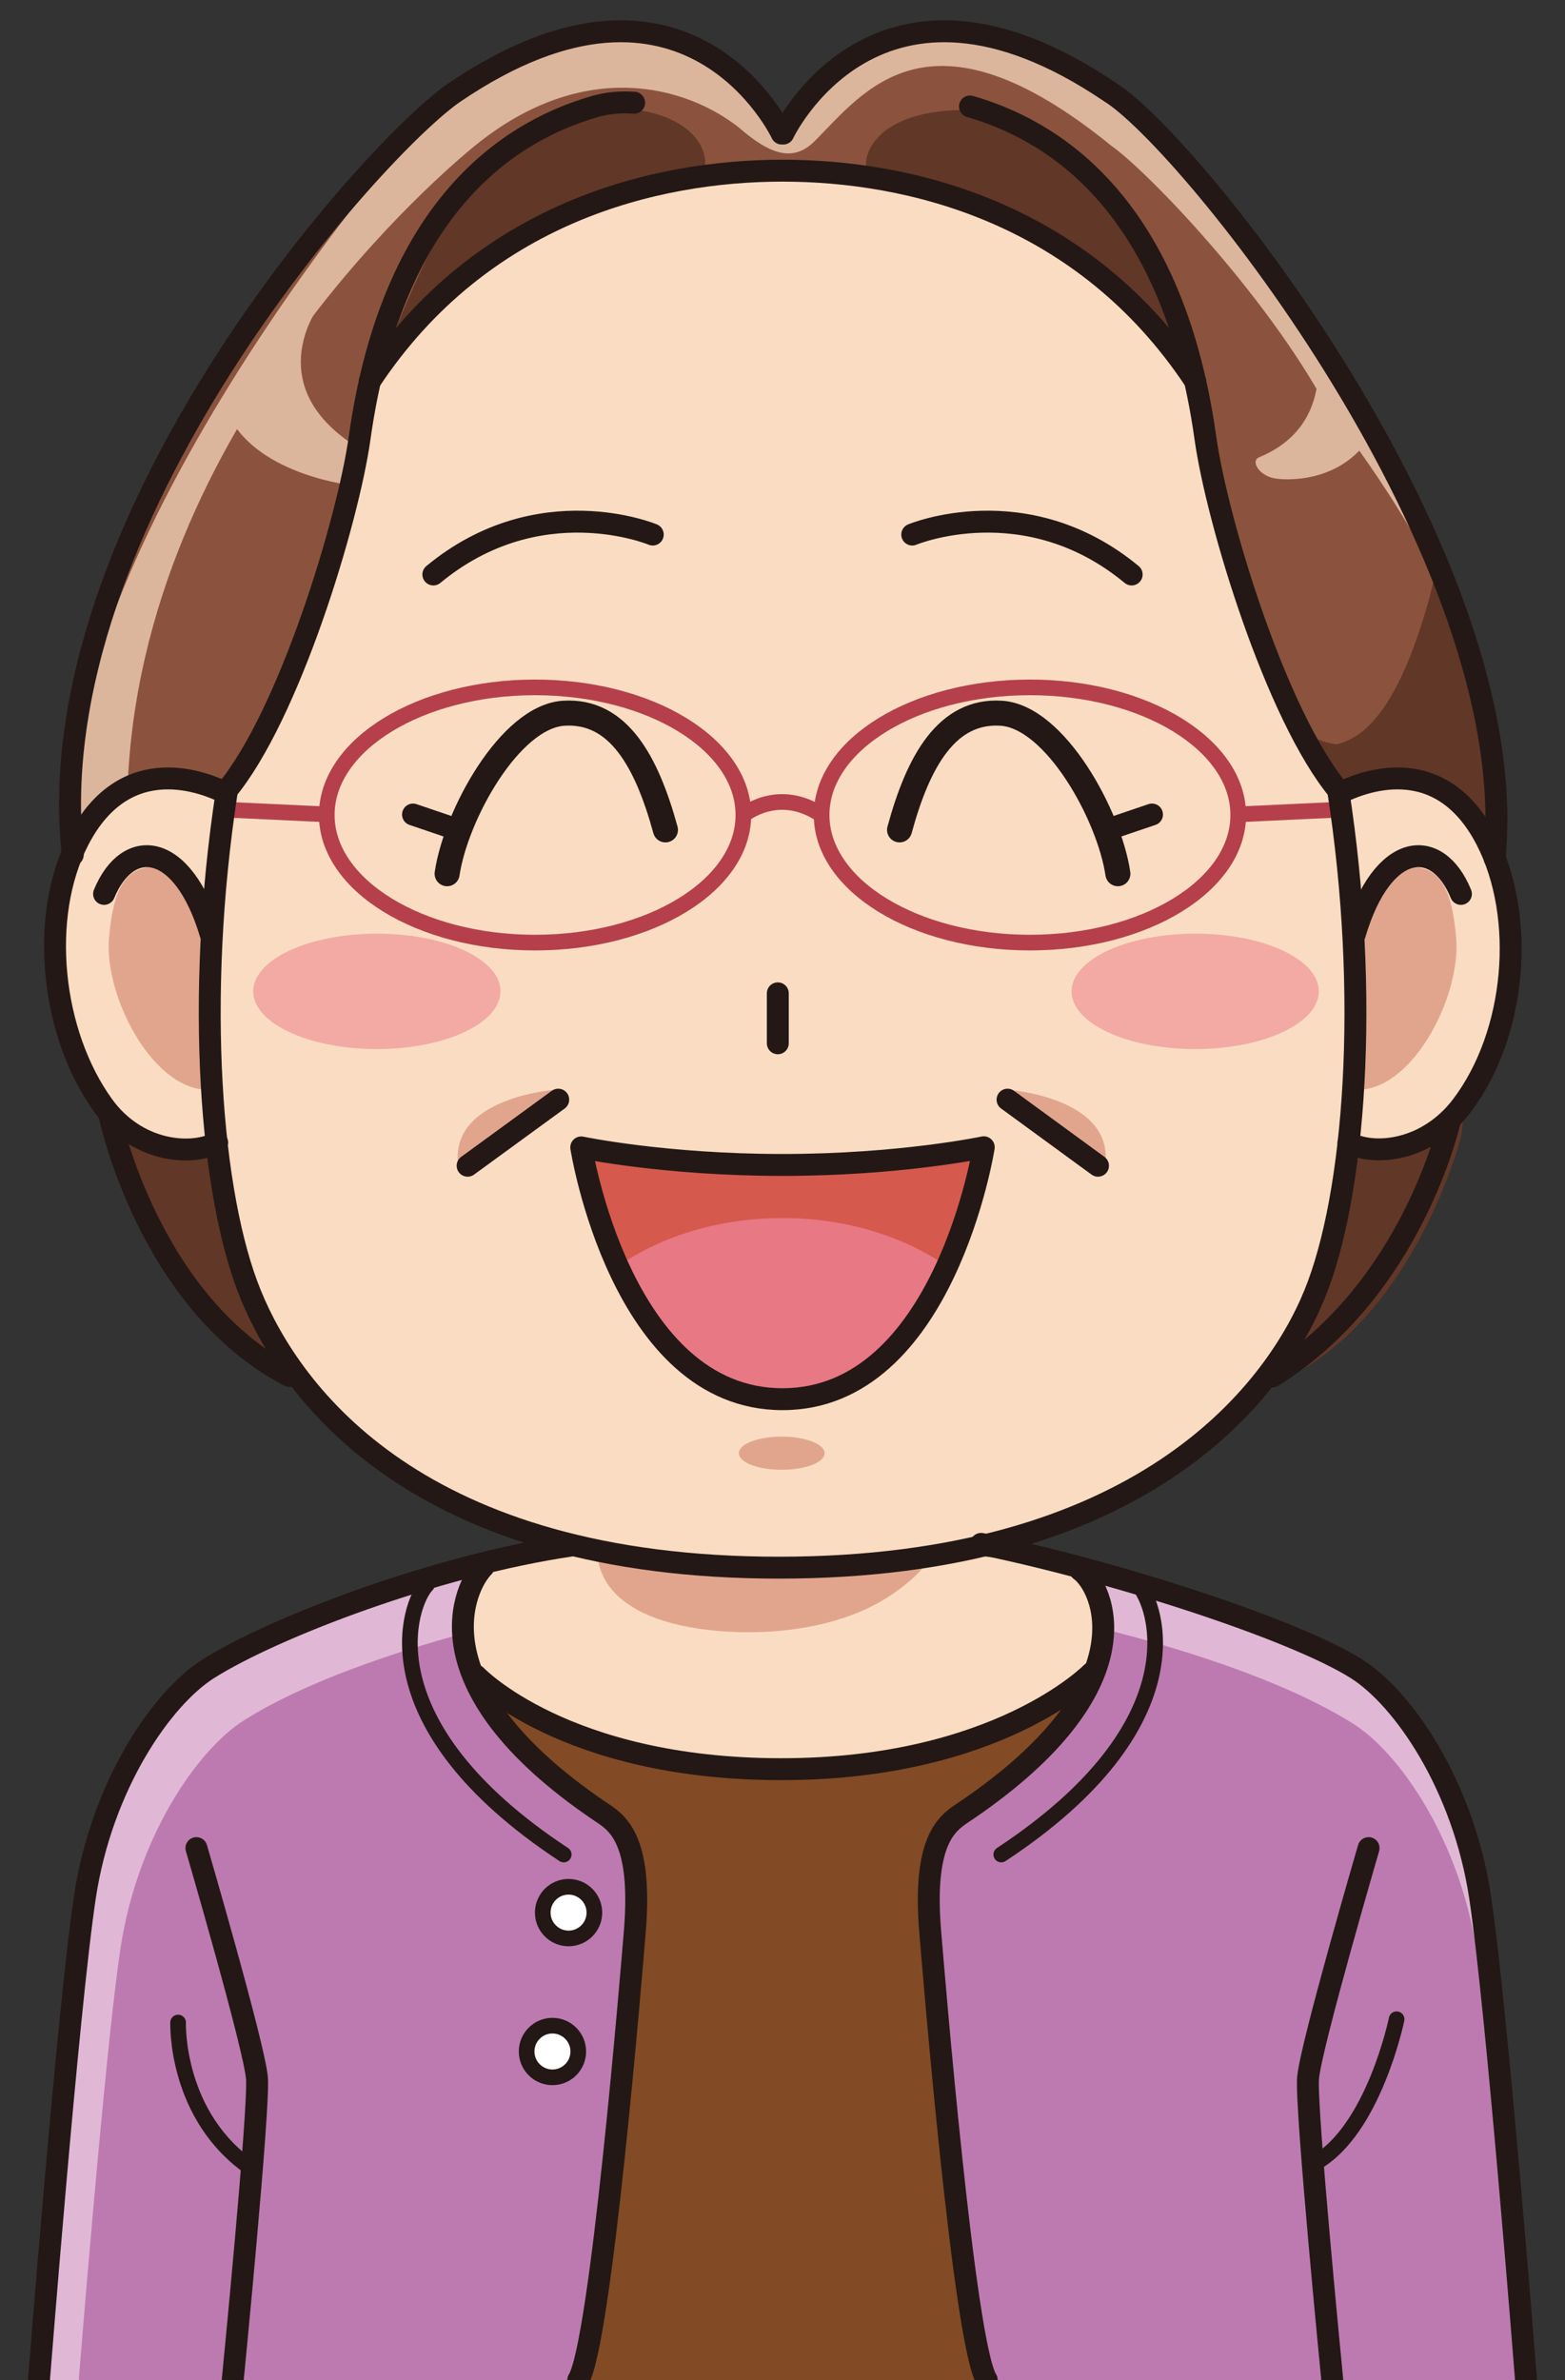 <?xml version="1.0" encoding="utf-8"?>
<!-- Generator: Adobe Illustrator 27.9.0, SVG Export Plug-In . SVG Version: 6.00 Build 0)  -->
<svg version="1.1" id="レイヤー_1" xmlns="http://www.w3.org/2000/svg" xmlns:xlink="http://www.w3.org/1999/xlink" x="0px"
	 y="0px" viewBox="0 0 100 152" style="enable-background:new 0 0 100 152;" xml:space="preserve">
<rect x="0" y="0" width="100" height="152" fill="#333333" stroke="none"/>
<style type="text/css">
	.st0{fill:#824B25;}
	.st1{fill:#8B533D;}
	.st2{fill:#DCB69C;}
	.st3{fill:#613727;}
	.st4{fill:#FADCC2;}
	.st5{fill:#E1A58D;}
	.st6{fill:#E87884;}
	.st7{fill:#F3AAA4;}
	.st8{fill:#D5594D;}
	.st9{fill:#BD7AB0;}
	.st10{fill:#ECAA9D;}
	.st11{fill:#E0B8D5;}
	.st12{fill:#CF7B6B;}
	.st13{fill:none;stroke:#231815;stroke-width:1.4;stroke-linecap:round;stroke-linejoin:round;stroke-miterlimit:10;}
	.st14{fill:none;stroke:#231815;stroke-width:1.6;stroke-linecap:round;stroke-linejoin:round;stroke-miterlimit:10;}
	.st15{fill:none;stroke:#B5404B;stroke-linecap:round;stroke-linejoin:round;stroke-miterlimit:10;}
	.st16{fill:none;stroke:#231815;stroke-linecap:round;stroke-linejoin:round;stroke-miterlimit:10;}
	.st17{fill:#FFFFFF;stroke:#231815;stroke-linecap:round;stroke-linejoin:round;stroke-miterlimit:10;}
</style>
<g>
	<polygon class="st0" points="23.95,106.88 32.62,104.61 68.93,104.61 72.54,108.22 73.88,152 29.73,152 	"/>
	<path class="st1" d="M19.33,88.28c-8.53-3.9-11.5-15.6-11.5-15.6L5.56,51.67C2.77,34.31,26.15,7.87,29.06,5.89
		c14.9-10.1,20.89,2.64,20.89,2.64h0.1c0,0,5.98-12.74,20.89-2.64c2.91,1.97,26.29,28.42,23.5,45.78l-2.27,21.01
		c0,0-2.97,11.69-11.5,15.6"/>
	<path class="st2" d="M8.15,50.39C8.96,27.08,28.68,10.66,30.33,9.32c7.01-5.71,13.55-3.8,16.89-1.17c1.99,1.73,3.47,2.23,4.84,0.86
		C55.23,5.83,59.4-0.12,71,9.3c2.26,1.58,9.84,9.43,13.76,16.66c0.21,0.31,5.97,7.43,8.5,14.25C88.53,24.55,73.26,7.47,70.94,5.89
		C56.03-4.21,50.05,8.53,50.05,8.53h-0.1c0,0-5.98-12.74-20.89-2.64C26.15,7.87,2.11,36.89,4.9,54.24
		C4.9,54.24,8.37,50.32,8.15,50.39z"/>
	<path class="st3" d="M37,71.7c-11,0-21.28-2.59-30.05-7.1l0.87,8.08c0,0,2.97,11.69,11.5,15.6h61.34c8.53-3.9,11.5-15.6,11.5-15.6
		l3.34-18.86c0.7-4.36-1.72-12.86-3.58-17.83c-1.6,6.39-4.17,14.17-9.93,10.85C71.45,59.16,56.34,71.7,37,71.7z"/>
	<path class="st3" d="M38.21,71.59c-11,0-21.28-2.59-30.05-7.1l0.87,8.08c0,0,2.97,11.69,11.5,15.6h61.34
		c8.53-3.9,11.5-15.6,11.5-15.6l2.13-18.75c0.7-4.36-1.87-12.46-3.72-17.43c-1.6,6.39-2.82,13.66-8.58,10.34
		C72.66,59.06,57.55,71.59,38.21,71.59z"/>
	<path class="st4" d="M14.41,50.63c-1.19-0.57-6.36-2.86-9.4,3.03c-2.53,4.9-1.75,12.36,1.6,16.97c2.11,2.9,5.53,3.24,7.27,2.35"/>
	<path class="st4" d="M85.63,50.63c1.19-0.57,6.33-2.86,9.36,3.03c2.52,4.9,1.91,12.36-1.59,16.97c-2.17,2.85-5.51,3.24-7.24,2.35"
		/>
	<path class="st4" d="M69.11,100.07c1.16,1.16,2.24,6.96-2.86,9.29c-4.68,2.13-5.42,3.56-16.4,3.56s-12.17-1.7-16.87-3.79
		c-4.33-2.24-3.25-7.89-2.09-9.05l10.52-1.32l0.54-1.93l15.94,0.23l-0.23,1.78L69.11,100.07z"/>
	<path class="st5" d="M38.35,98.02c-0.45,1.11-0.59,5,6.39,6.01c3.61,0.52,8.78,0.21,12.33-2.25c2.98-2.07,2.45-3.12,2.45-3.12
		c-2.2-0.42-6.68-1.2-9.31-1.36C43.91,96.89,38.49,97.67,38.35,98.02z"/>
	<path class="st4" d="M14.48,50.62c-2.01,13.1-1.05,25.74,1.54,32.06C18.67,89.16,27.05,99.72,50,99.72s31.33-10.56,33.98-17.03
		c2.6-6.35,3.56-19.08,1.51-32.24l0.06,0.08c-4.02-4.8-7.79-17.25-8.53-22.56c-0.09-0.6-0.18-1.19-0.28-1.76l-0.37-1.86
		C69.22,13.54,58.09,10.9,50,10.9c-8.09,0-19.22,2.64-26.37,13.45l-0.26,1.26c-0.15,0.76-0.28,1.54-0.39,2.36
		c-0.74,5.3-4.51,17.75-8.53,22.56L14.48,50.62z"/>
	<path class="st6" d="M50,89.36c11.25,0,12.86-16.08,12.86-16.08S57.52,75.43,50,75.43c-7.52,0-12.86-2.16-12.86-2.16
		S38.75,89.36,50,89.36z"/>
	<path class="st7" d="M31.98,63.31c0,2.04-3.54,3.69-7.9,3.69c-4.36,0-7.9-1.65-7.9-3.69c0-2.03,3.54-3.68,7.9-3.68
		C28.45,59.62,31.98,61.27,31.98,63.31z"/>
	<path class="st7" d="M84.27,63.31c0,2.04-3.54,3.69-7.9,3.69c-4.37,0-7.9-1.65-7.9-3.69c0-2.03,3.54-3.68,7.9-3.68
		C80.73,59.62,84.27,61.27,84.27,63.31z"/>
	<path class="st5" d="M13.45,59.54c0,0-1.12-3.98-3.04-4.15c-1.92-0.17-3.13,0.52-3.45,4.62c-0.28,3.7,2.92,9.91,6.63,9.58
		C13.59,69.59,13.06,61.56,13.45,59.54z"/>
	<path class="st5" d="M86.59,59.54c0,0,1.12-3.98,3.03-4.15c1.91-0.17,3.12,0.52,3.43,4.62c0.28,3.7-2.9,9.91-6.6,9.58
		C86.45,69.59,86.97,61.56,86.59,59.54z"/>
	<path class="st8" d="M50,77.79c4.18,0,7.98,1.25,10.76,3.26c1.71-3.93,2.1-7.77,2.1-7.77S57.52,74.4,50,74.4
		c-7.52,0-12.86-1.13-12.86-1.13s0.39,3.84,2.1,7.77C42.02,79.03,45.81,77.79,50,77.79z"/>
	<path class="st9" d="M36.95,152c1.44-2.28,3.39-25.95,3.61-28.61c0.52-6.19-1.25-7.04-2.27-7.74c-11.86-8.05-8.56-14.42-7.4-15.58
		l0.32-0.02c-3.93,0.9-12.53,3.14-17.88,6.52c-2.97,1.87-6.81,7.43-7.89,14.55C4.35,128.24,2.49,152,2.49,152H36.95z"/>
	<path class="st9" d="M63.05,152c-1.44-2.28-3.39-25.95-3.61-28.61c-0.52-6.19,1.25-7.04,2.27-7.74c11.86-8.05,8.56-14.42,7.4-15.58
		l-0.19,0.01c3.98,0.92,12.46,3.14,17.76,6.49c2.97,1.87,6.81,7.43,7.89,14.55c1.08,7.12,2.94,30.88,2.94,30.88H63.05z"/>
	<g>
		<path class="st10" d="M30.89,100.07c-0.02,0.02-0.05,0.05-0.07,0.08c0.13-0.03,0.27-0.06,0.39-0.09L30.89,100.07z"/>
		<path class="st11" d="M7.7,124.42c1.08-7.12,4.92-12.68,7.89-14.55c3.96-2.5,9.69-4.37,14-5.54c-0.13-2.13,0.71-3.62,1.23-4.19
			c-4.08,0.95-12.3,3.15-17.5,6.42c-2.97,1.87-6.81,7.43-7.89,14.55C4.35,128.24,2.49,152,2.49,152h2.54
			C5.58,145.26,6.87,129.89,7.7,124.42z"/>
	</g>
	<g>
		<path class="st12" d="M69.11,100.07l-0.19,0.01c0.08,0.02,0.18,0.04,0.26,0.06C69.16,100.12,69.13,100.1,69.11,100.07z"/>
		<path class="st11" d="M70.42,104.01c4.36,1.09,11.42,3.16,16.05,6.08c2.97,1.87,6.81,7.43,7.89,14.55
			c0.82,5.42,2.1,20.53,2.66,27.37h0.49c0,0-1.86-23.76-2.94-30.88c-1.08-7.12-4.92-12.68-7.89-14.55
			c-5.19-3.27-13.41-5.47-17.49-6.42C69.68,100.69,70.45,102.05,70.42,104.01z"/>
	</g>
	<path class="st5" d="M64.51,69.61c0,0,6.68,0.5,6.11,4.79L64.51,69.61z"/>
	<path class="st5" d="M35.39,69.61c0,0-6.68,0.5-6.11,4.79L35.39,69.61z"/>
	<path class="st5" d="M52.69,92.81c0,0.59-1.23,1.06-2.74,1.06c-1.51,0-2.74-0.47-2.74-1.06c0-0.59,1.23-1.06,2.74-1.06
		C51.47,91.75,52.69,92.23,52.69,92.81z"/>
	<path class="st3" d="M24.6,22.81c0,0,3.68-10.16,6.83-12.59c3.34-2.58,5.38-3.31,7.13-3.34c5.76-0.08,7.2,2.96,6.22,4.55
		C44.77,11.44,32.48,12.65,24.6,22.81z"/>
	<path class="st3" d="M75.78,22.96c0,0-3.68-10.16-6.82-12.59c-3.34-2.58-5.38-3.31-7.13-3.34c-5.76-0.08-7.2,2.96-6.22,4.55
		C55.61,11.59,67.9,12.8,75.78,22.96z"/>
	<path class="st2" d="M20.32,19.65c0,0-3.82,5.16,2.78,9.08l-0.5,2.28c0,0-5.95-0.6-7.93-4.36L20.32,19.65z"/>
	<path class="st2" d="M83.86,20.91c0,0,2.06,6.05-3.4,8.29c-0.59,0.24,0.01,1.23,1.1,1.37c1.09,0.14,4.56,0.11,6.31-3.2L83.86,20.91
		z"/>
	<path class="st13" d="M14.41,50.63c-1.19-0.57-6.36-2.86-9.4,3.03c-2.53,4.9-1.75,12.36,1.6,16.97c2.11,2.9,5.53,3.24,7.27,2.35"/>
	<path class="st14" d="M42.52,53c-1.21-4.41-3.03-7.66-6.49-7.45c-3.45,0.21-6.91,6.52-7.46,10.25"/>
	<path class="st13" d="M41.71,34.14c0,0-7.26-3.04-14.02,2.55"/>
	<path class="st13" d="M76.37,24.34C69.22,13.54,58.09,10.9,50,10.9c-8.09,0-19.22,2.64-26.37,13.45"/>
	<path class="st13" d="M50,74.4c7.52,0,12.86-1.13,12.86-1.13S60.34,89.36,50,89.36c-10.34,0-12.86-16.08-12.86-16.08
		S42.48,74.4,50,74.4z"/>
	<line class="st13" x1="28.98" y1="52.9" x2="26.39" y2="52.02"/>
	<path class="st14" d="M57.48,53c1.2-4.41,3.03-7.66,6.49-7.45c3.45,0.21,6.91,6.52,7.46,10.25"/>
	<line class="st13" x1="71.01" y1="52.9" x2="73.61" y2="52.02"/>
	<path class="st13" d="M58.29,34.14c0,0,7.26-3.04,14.02,2.55"/>
	<path class="st15" d="M47.5,52.05c0,4.5-5.96,8.15-13.31,8.15c-7.35,0-13.31-3.65-13.31-8.15c0-4.5,5.96-8.15,13.31-8.15
		C41.54,43.9,47.5,47.55,47.5,52.05z"/>
	<path class="st15" d="M52.5,52.05c0,4.5,5.96,8.15,13.31,8.15c7.35,0,13.31-3.65,13.31-8.15c0-4.5-5.96-8.15-13.31-8.15
		C58.46,43.9,52.5,47.55,52.5,52.05z"/>
	<path class="st13" d="M6.98,71.17c0,0,2.48,12.02,11.52,16.71"/>
	<path class="st13" d="M13.46,59.66c-1.77-5.96-5.3-6.25-6.81-2.57"/>
	<path class="st13" d="M85.63,50.63c1.19-0.57,6.33-2.86,9.36,3.03c2.52,4.9,1.91,12.36-1.59,16.97c-2.17,2.85-5.51,3.24-7.24,2.35"
		/>
	<path class="st13" d="M95.5,54.81C97.39,35.58,76,9.01,70.94,5.89C56.03-4.21,50.05,8.53,50.05,8.53h-0.1
		c0,0-5.98-12.74-20.89-2.64C24.03,9.28,2.33,33.35,4.65,54.59"/>
	<path class="st13" d="M92.62,71.65c0,0-2.39,10.72-11.32,16.26"/>
	<path class="st13" d="M86.57,59.66c1.76-5.96,5.28-6.25,6.78-2.57"/>
	<path class="st13" d="M2.49,152c0,0,1.86-23.76,2.94-30.88c1.08-7.12,4.92-12.68,7.89-14.55c4.16-2.62,14.47-6.58,23.16-7.86"/>
	<path class="st13" d="M12.55,118.03c0,0,3.71,12.69,3.87,14.7c0.15,2.01-1.55,19.27-1.55,19.27"/>
	<path class="st13" d="M62.69,98.6c8.77,1.81,20.04,5.49,23.99,7.98c2.97,1.87,6.81,7.43,7.89,14.55
		c1.08,7.12,2.94,30.88,2.94,30.88"/>
	<path class="st13" d="M87.45,118.03c0,0-3.71,12.69-3.87,14.7c-0.15,2.01,1.55,19.27,1.55,19.27"/>
	<path class="st13" d="M30.89,100.07c-1.16,1.16-4.46,7.53,7.4,15.58c1.02,0.69,2.79,1.55,2.27,7.74
		c-0.22,2.66-2.17,26.33-3.61,28.61"/>
	<path class="st16" d="M27.28,101.21c-1.16,1.16-3.95,8.87,8.74,17.23"/>
	<path class="st16" d="M72.72,101.21c1.16,1.16,3.95,8.87-8.74,17.23"/>
	<path class="st13" d="M69.03,100.28c1.44,1.03,4.54,7.33-7.32,15.37c-1.02,0.69-2.79,1.55-2.27,7.74
		c0.22,2.66,2.17,26.33,3.61,28.61"/>
	<path class="st13" d="M53.55,120.25"/>
	<line class="st13" x1="35.67" y1="70.23" x2="29.88" y2="74.45"/>
	<line class="st13" x1="64.38" y1="70.23" x2="70.16" y2="74.45"/>
	<path class="st15" d="M47.5,52.05c0,0,2.25-1.87,5,0"/>
	<path class="st13" d="M69.76,106.83c0,0-5.99,6.16-19.84,6.16c-13.85,0-19.51-5.98-19.51-5.98"/>
	<path class="st17" d="M37.98,122.15c0,0.91-0.74,1.65-1.65,1.65c-0.91,0-1.65-0.74-1.65-1.65c0-0.91,0.74-1.65,1.65-1.65
		C37.24,120.5,37.98,121.24,37.98,122.15z"/>
	<path class="st17" d="M36.95,131.02c0,0.91-0.74,1.65-1.65,1.65c-0.91,0-1.65-0.74-1.65-1.65c0-0.91,0.74-1.65,1.65-1.65
		C36.21,129.37,36.95,130.11,36.95,131.02z"/>
	<line class="st15" x1="20.63" y1="52" x2="14.45" y2="51.71"/>
	<line class="st15" x1="79.37" y1="52" x2="85.55" y2="51.71"/>
	<path class="st13" d="M14.48,50.62c-2.01,13.1-1.05,25.74,1.54,32.06c2.65,6.47,10.8,17.44,33.75,17.44
		c22.95,0,31.57-10.97,34.22-17.44c2.6-6.35,3.56-19.08,1.51-32.24"/>
	<path class="st13" d="M40.52,6.56c-0.84-0.06-1.69,0.01-2.5,0.24c-4.86,1.4-12.88,5.76-15.04,21.16
		c-0.74,5.3-4.51,17.75-8.53,22.56"/>
	<path class="st13" d="M61.98,6.8c4.86,1.4,12.88,5.76,15.04,21.16c0.74,5.3,4.51,17.75,8.53,22.56"/>
	<path class="st16" d="M11.38,129.17c0,0-0.21,6.05,4.8,9.39"/>
	<path class="st16" d="M89.24,128.96c0,0-1.46,7.1-5.22,9.19"/>
	<line class="st13" x1="49.7" y1="63.44" x2="49.7" y2="66.63"/>
</g>
</svg>
